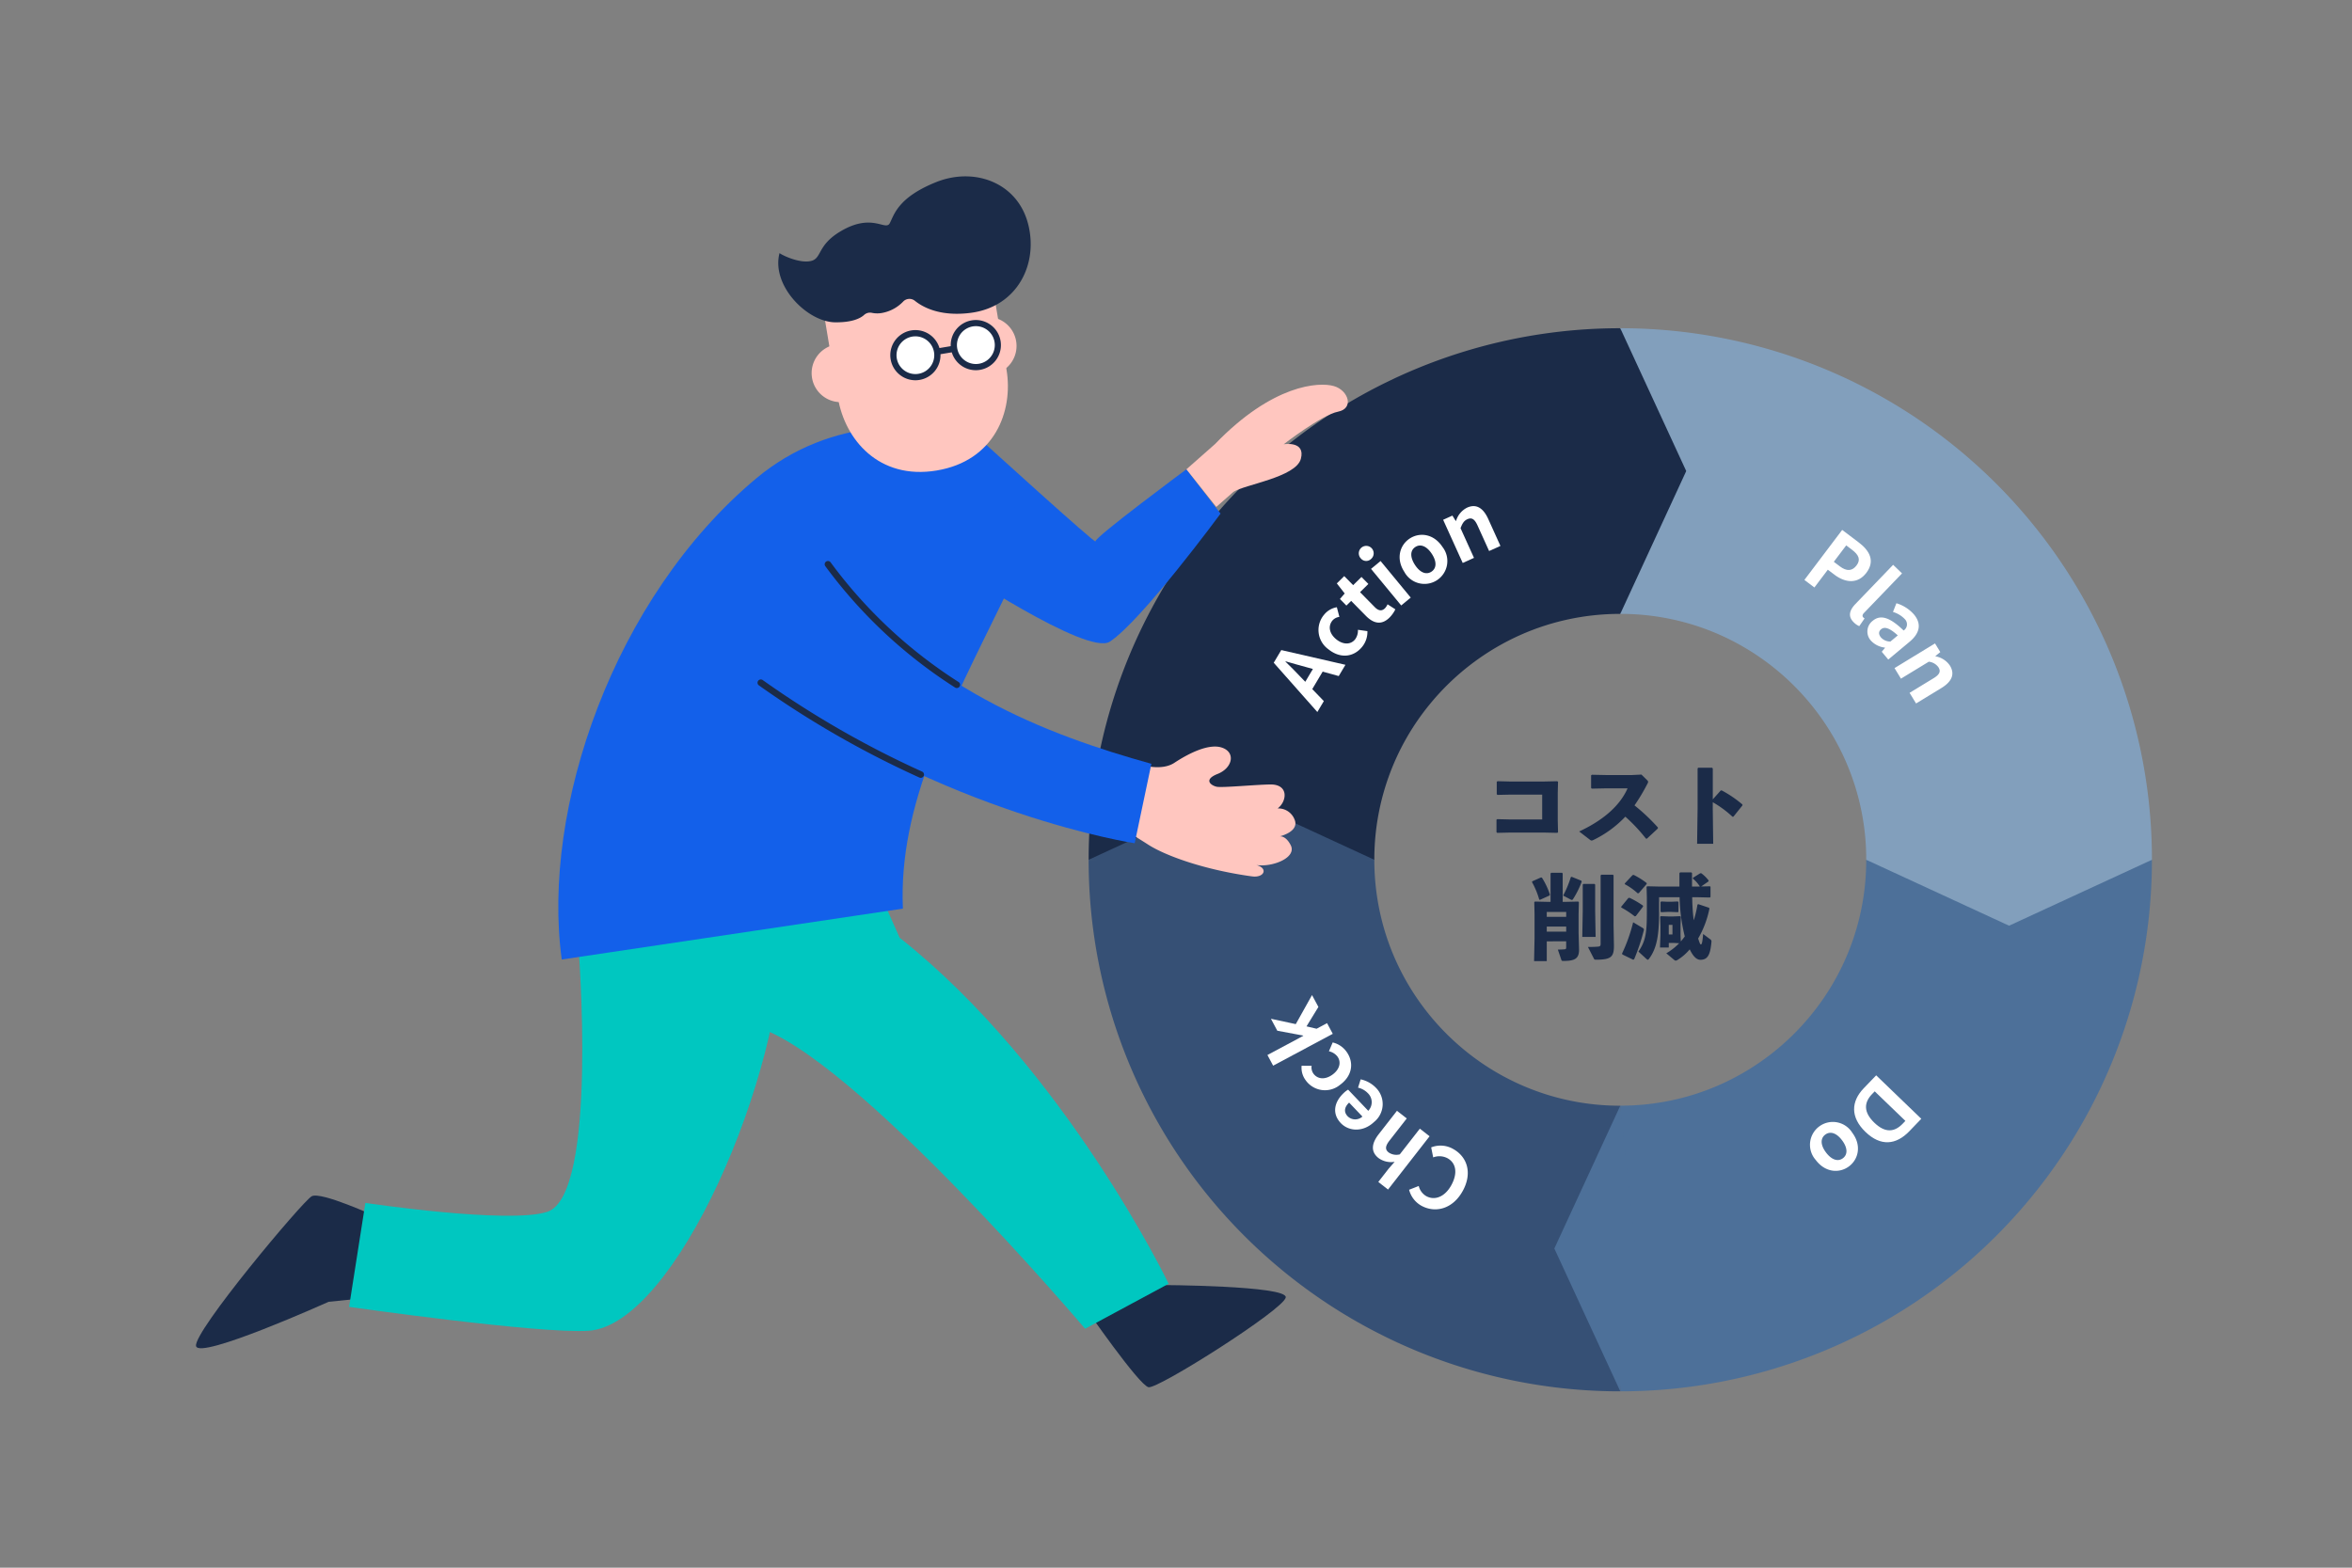 <svg id="img" xmlns="http://www.w3.org/2000/svg" xmlns:xlink="http://www.w3.org/1999/xlink" width="480" height="320" viewBox="0 0 480 320">
  <rect x="0" y="0" width="480" height="320" fill="#808080" stroke="none"/>
  <defs>
    <clipPath id="clip-path">
      <rect id="長方形_1975" data-name="長方形 1975" width="399.169" height="248" fill="none"/>
    </clipPath>
  </defs>
  <rect id="長方形_5" data-name="長方形 5" width="480" height="320" rx="10" fill="none"/>
  <g id="グループ_1101" data-name="グループ 1101" transform="translate(40 36)">
    <g id="グループ_1100" data-name="グループ 1100" clip-path="url(#clip-path)">
      <path id="パス_3698" data-name="パス 3698" d="M240.477,139.5a49.865,49.865,0,0,1,11.451-31.915,50.49,50.49,0,0,1,17-13.344,49.575,49.575,0,0,1,10.383-3.649,50.343,50.343,0,0,1,11.362-1.285V31a108.413,108.413,0,0,0-108.5,108.5Z" fill="#1b2b48"/>
      <path id="パス_3699" data-name="パス 3699" d="M340.863,139.5a49.865,49.865,0,0,1-11.451,31.915,50.49,50.49,0,0,1-17,13.344,49.574,49.574,0,0,1-10.383,3.649,50.344,50.344,0,0,1-11.362,1.285V248a108.413,108.413,0,0,0,108.5-108.5Z" fill="#4d7099"/>
      <path id="パス_3700" data-name="パス 3700" d="M290.67,89.308A49.919,49.919,0,0,1,310.2,93.24a50.511,50.511,0,0,1,22.109,18.218,49.826,49.826,0,0,1,8.555,28.043h58.306A108.413,108.413,0,0,0,290.67,31Z" fill="#829fbc"/>
      <path id="パス_3701" data-name="パス 3701" d="M290.67,189.7a49.865,49.865,0,0,1-31.915-11.451,50.49,50.49,0,0,1-13.344-17,49.574,49.574,0,0,1-3.649-10.383,50.344,50.344,0,0,1-1.285-11.362H182.171A108.413,108.413,0,0,0,290.67,248Z" fill="#365075"/>
      <path id="パス_3702" data-name="パス 3702" d="M290.67,31l13.457,29.153L290.67,89.308,287.6,60.156Z" fill="#1b2b48"/>
      <path id="パス_3703" data-name="パス 3703" d="M290.67,248l-13.457-29.153L290.67,189.7l3.069,29.152Z" fill="#4d7099"/>
      <path id="パス_3704" data-name="パス 3704" d="M399.169,139.5l-29.153,13.457L340.864,139.5l29.152-3.069Z" fill="#829fbc"/>
      <path id="パス_3705" data-name="パス 3705" d="M182.171,139.5l29.153-13.457L240.476,139.5l-29.152,3.069Z" fill="#365075"/>
      <path id="パス_3706" data-name="パス 3706" d="M229.93,101.094l-2.121,3.565,2.362,2.451-1.326,2.228-8.9-10.06,1.538-2.585L234.581,99.7l-1.37,2.3Zm-1.991-.541-1.4-.389c-1.347-.339-2.786-.793-4.168-1.174l-.036.06c1.035,1,2.089,2.067,3.038,3.074l1.009,1.043Z" fill="#fff"/>
      <path id="パス_3707" data-name="パス 3707" d="M231.091,96.521a4.833,4.833,0,0,1-.865-7.049,4.237,4.237,0,0,1,2.6-1.52l.519,1.973a2.209,2.209,0,0,0-1.431.755c-.923,1.144-.624,2.673.8,3.823s2.957,1.1,3.836.007a3,3,0,0,0,.577-1.954l1.934.272a4.8,4.8,0,0,1-1.071,3.2c-1.682,2.085-4.415,2.5-6.9.493" fill="#fff"/>
      <path id="パス_3708" data-name="パス 3708" d="M238.755,89.711l-3.006-3.056-.974.958-1.321-1.343.975-1.129-1.609-2.054,1.515-1.491,1.819,1.848,1.7-1.672L239.26,83.2l-1.7,1.673,3.006,3.055c.775.789,1.459.844,2.076.238a2.851,2.851,0,0,0,.532-.815l1.592,1.027a6.239,6.239,0,0,1-1.2,1.69c-1.638,1.611-3.285,1.195-4.812-.358" fill="#fff"/>
      <path id="パス_3709" data-name="パス 3709" d="M237.743,78.01a1.518,1.518,0,1,1,2.055.1,1.415,1.415,0,0,1-2.055-.1m2.058,2.112,1.946-1.606,6.159,7.465-1.946,1.606Z" fill="#fff"/>
      <path id="パス_3710" data-name="パス 3710" d="M246.6,80.73c-1.766-2.707-.919-5.488,1.108-6.811s4.914-.977,6.68,1.731a4.666,4.666,0,1,1-7.788,5.08m5.616-3.664c-1-1.534-2.275-2.127-3.375-1.409s-1.071,2.122-.07,3.657c.991,1.52,2.256,2.1,3.356,1.38s1.081-2.108.089-3.628" fill="#fff"/>
      <path id="パス_3711" data-name="パス 3711" d="M254.518,70.1l1.889-.855.685,1.093.064-.028a4.456,4.456,0,0,1,2.238-2.683c1.9-.863,3.322.088,4.328,2.308l2.488,5.5L263.9,76.475l-2.36-5.211c-.613-1.354-1.212-1.671-2.078-1.279-.724.328-1.024.881-1.393,1.826l2.745,6.061-2.3,1.042Z" fill="#fff"/>
      <path id="パス_3712" data-name="パス 3712" d="M335.957,72.169l3.351,2.532c2.262,1.709,3.406,3.807,1.583,6.221-1.761,2.331-4.3,2.055-6.5.4l-1.366-1.031-2.74,3.626-2.041-1.542Zm-.482,7.434c1.407,1.063,2.53.98,3.416-.192s.453-2.149-.953-3.211l-1.159-.876-2.532,3.352Z" fill="#fff"/>
      <path id="パス_3713" data-name="パス 3713" d="M338.671,87.276l7.681-7.984,1.819,1.75-7.765,8.071c-.4.411-.328.739-.154.907a1.455,1.455,0,0,0,.273.215l-1.082,1.573a3.443,3.443,0,0,1-1.1-.749c-1.271-1.222-.916-2.488.33-3.783" fill="#fff"/>
      <path id="パス_3714" data-name="パス 3714" d="M342.182,90.723c1.593-1.329,3.5-.739,6.314,1.98a1.509,1.509,0,0,0,.235-2.335,5.48,5.48,0,0,0-2.41-1.456l.7-1.778A7.737,7.737,0,0,1,350.6,89.42c1.572,1.884,1.253,3.794-.9,5.589L345.36,98.63l-1.329-1.592.674-.81-.033-.04a4.554,4.554,0,0,1-2.854-1.423,2.751,2.751,0,0,1,.364-4.042m3.62,4.229,1.5-1.252c-1.745-1.6-2.745-1.806-3.409-1.252-.584.488-.493,1.109-.016,1.68a2.568,2.568,0,0,0,1.926.824" fill="#fff"/>
      <path id="パス_3715" data-name="パス 3715" d="M354.9,95.333l1.079,1.771-1,.813.036.059a4.463,4.463,0,0,1,2.935,1.9c1.088,1.786.316,3.309-1.765,4.577l-5.151,3.139-1.322-2.17,4.885-2.977c1.27-.773,1.511-1.406,1.017-2.218a2.78,2.78,0,0,0-1.982-1.16l-5.683,3.462-1.312-2.155Z" fill="#fff"/>
      <path id="パス_3716" data-name="パス 3716" d="M352.1,192.369,349.67,194.9c-2.709,2.813-5.844,3.153-8.956.156s-2.965-6.215-.351-8.929l2.53-2.627Zm-10.056-5.031c-1.655,1.718-1.765,3.676.476,5.834s4.131,1.915,5.785.2l.552-.573-6.262-6.031Z" fill="#fff"/>
      <path id="パス_3717" data-name="パス 3717" d="M338.013,195.213c1.937,2.587,1.271,5.418-.666,6.868s-4.841,1.292-6.779-1.295a4.667,4.667,0,1,1,7.445-5.573m-5.369,4.019c1.1,1.467,2.408,1.976,3.459,1.189s.932-2.188-.166-3.654-2.387-1.949-3.439-1.161-.942,2.173.146,3.626" fill="#fff"/>
      <path id="パス_3718" data-name="パス 3718" d="M258.5,207.127c-2.04,3.692-5.61,4.544-8.439,2.981a5.22,5.22,0,0,1-2.489-3.253l1.966-.77a3.3,3.3,0,0,0,1.539,2.075c1.7.937,3.768.187,5.1-2.218,1.346-2.436,1.007-4.539-.764-5.518a3.558,3.558,0,0,0-2.924-.174l-.412-2.043a5.176,5.176,0,0,1,4.482.322c2.829,1.563,4.009,4.861,1.944,8.6" fill="#fff"/>
      <path id="パス_3719" data-name="パス 3719" d="M243.274,206.813l-1.99-1.552,2.137-2.74,1.2-1.367a4.4,4.4,0,0,1-3.27-.753c-1.649-1.286-1.465-2.984.034-4.906l3.709-4.756,2,1.562-3.519,4.511c-.914,1.173-.916,1.85-.166,2.435a2.782,2.782,0,0,0,2.264.385l4.092-5.247,1.99,1.551Z" fill="#fff"/>
      <path id="パス_3720" data-name="パス 3720" d="M240.437,193.006c-2.278,2.169-5.206,1.926-6.8.249-1.835-1.928-1.374-4.276.566-6.123a4.732,4.732,0,0,1,.922-.711l4.112,4.319a2.544,2.544,0,0,0-.095-3.609,3.98,3.98,0,0,0-1.99-1.112l.531-1.7a6.111,6.111,0,0,1,3.112,1.715,4.689,4.689,0,0,1-.355,6.971m-5.111-3.939c-.951.906-1.147,1.9-.289,2.8a2.183,2.183,0,0,0,3.006.049Z" fill="#fff"/>
      <path id="パス_3721" data-name="パス 3721" d="M233.454,185.457a4.831,4.831,0,0,1-7.029-1.008,4.226,4.226,0,0,1-.787-2.91l2.04.016a2.2,2.2,0,0,0,.355,1.578c.862,1.19,2.416,1.3,3.9.225s1.832-2.567,1.01-3.7a3,3,0,0,0-1.735-1.068l.768-1.8a4.8,4.8,0,0,1,2.809,1.87c1.572,2.169,1.259,4.916-1.33,6.793" fill="#fff"/>
      <path id="パス_3722" data-name="パス 3722" d="M219.824,181.529l-1.165-2.179,7.315-3.912-.032-.061-5.269-.985-1.3-2.438,5.071,1.091,3.317-5.929,1.3,2.423-2.428,3.964,2.062.485,2.134-1.141,1.166,2.179Z" fill="#fff"/>
      <path id="パス_3723" data-name="パス 3723" d="M160.134,53.753S183.8,75.281,183.569,74.5s18.56-14.711,18.56-14.711l6.963,9.055s-16.108,21.885-22.6,26.133c-4.592,3.005-32.127-15.406-32.127-15.406Z" fill="#1360ea"/>
      <path id="パス_3724" data-name="パス 3724" d="M36.833,212.366s-11.35-5.235-13.228-4.179S-.61,235.9.012,238.763s27.055-9.037,27.055-9.037l9.12-.928Z" fill="#1b2b48"/>
      <path id="パス_3725" data-name="パス 3725" d="M196.7,226.3s26.058.1,25.7,2.53-26.05,18.715-28,18.334-12.9-16.219-12.9-16.219Z" fill="#1b2b48"/>
      <path id="パス_3726" data-name="パス 3726" d="M143.6,155.409c33.744,26.7,54.9,70.632,54.9,70.632l-17.051,9.183s-47.7-56.246-67.347-61.687c-4.781-1.323-31.563-3.9-36.432-26.71l60.716-3.14Z" fill="#00c7c0"/>
      <path id="パス_3727" data-name="パス 3727" d="M119.818,153.328c.035,30.495-22.091,81.153-39.69,82.31-10.157.668-48.887-4.877-48.887-4.877l3.323-21.219s29.257,4.382,37.119,1.821c10.5-3.423,6.338-54.55,6.338-54.55Z" fill="#00c7c0"/>
      <path id="パス_3728" data-name="パス 3728" d="M74.645,159.858C70.437,129.1,85.233,85.978,114.33,61.652c15.5-12.959,34.652-11.749,44.623-7.728s10.1,23.674,6.034,32.013c-11.2,22.947-21.664,42.293-20.721,63.533Z" fill="#1360ea"/>
      <path id="パス_3729" data-name="パス 3729" d="M127.037,21.354s2.566,15.42,3.97,23.86,8.3,16.8,20.149,14.828,15.665-12.114,14.261-20.554-3.97-23.86-3.97-23.86Z" fill="#ffc6bf"/>
      <path id="パス_3730" data-name="パス 3730" d="M155.691,35.585a5.923,5.923,0,1,0,4.871-6.815,5.924,5.924,0,0,0-4.871,6.815" fill="#ffc6bf"/>
      <path id="パス_3731" data-name="パス 3731" d="M125.719,41.134a5.923,5.923,0,1,0,4.871-6.815,5.923,5.923,0,0,0-4.871,6.815" fill="#ffc6bf"/>
      <path id="パス_3732" data-name="パス 3732" d="M140.29,27.822a7.914,7.914,0,0,0,4.022-2.257,1.772,1.772,0,0,1,2.419-.149c1.766,1.408,5.326,3.236,11.412,2.438C167.612,26.612,172,17.876,169.78,9.571S158.855-1.956,151.036,1.18s-8.561,6.691-9.448,8.376-3.538-2.212-10.064,1.674c-4.793,2.855-3.755,5.5-6,6.038s-5.68-1.057-6.437-1.6c-1.733,6.628,5.676,14.068,11.357,14.124,3.548.035,5.186-.849,5.916-1.518a1.784,1.784,0,0,1,1.565-.419,5.388,5.388,0,0,0,2.366-.035" fill="#1b2b48"/>
      <path id="パス_3733" data-name="パス 3733" d="M154.721,35.186a4.486,4.486,0,1,0,3.689-5.161,4.486,4.486,0,0,0-3.689,5.161" fill="#fff"/>
      <path id="パス_3734" data-name="パス 3734" d="M154.721,35.186l-.627.1a5.121,5.121,0,0,0,5.046,4.282,5.182,5.182,0,0,0,.846-.07,5.121,5.121,0,0,0,4.282-5.047,5.263,5.263,0,0,0-.069-.845,5.125,5.125,0,0,0-5.048-4.283,5.067,5.067,0,0,0-.846.071,5.122,5.122,0,0,0-4.282,5.046,5.012,5.012,0,0,0,.071.848v0l.627-.1.627-.106a3.809,3.809,0,0,1-.054-.636,3.863,3.863,0,1,1,.054.638v0Z" fill="#1b2b48"/>
      <path id="パス_3735" data-name="パス 3735" d="M142.39,37.237a4.486,4.486,0,1,0,3.689-5.161,4.486,4.486,0,0,0-3.689,5.161" fill="#fff"/>
      <path id="パス_3736" data-name="パス 3736" d="M142.39,37.237l-.627.1a5.121,5.121,0,0,0,5.046,4.282,5.2,5.2,0,0,0,.847-.07,5.122,5.122,0,0,0,4.281-5.047,5.24,5.24,0,0,0-.069-.844v0a5.123,5.123,0,0,0-10.176.835,5.024,5.024,0,0,0,.071.849v0l.627-.1.626-.107a3.8,3.8,0,0,1-.053-.635,3.851,3.851,0,0,1,7.65-.626v0a4,4,0,0,1,.053.639,3.851,3.851,0,0,1-7.649.627v0Z" fill="#1b2b48"/>
      <path id="パス_3737" data-name="パス 3737" d="M154.617,34.559l-3.481.579.209,1.255,3.481-.58" fill="#1b2b48"/>
      <path id="パス_3738" data-name="パス 3738" d="M168.9,13.316a10.42,10.42,0,0,0-2.1-6.742c-1.261-1.414-1.843-2.855-3.713-3.826A10.227,10.227,0,0,0,158.545,1.2a9.4,9.4,0,0,0-4.554.331c-1.954.581-3.729,2.756-2.288,3.2s3.563.356,2.287,1.931A1.956,1.956,0,0,0,156.136,9.8c2.135-.526,3.756-.54,3.09,1.622s-.273,4.062,1.588,3.41,2.778-1.821,2.729.447-.245,4.181,2.153,3.7,3.089-4.075,3.2-5.66" fill="#1b2b48"/>
      <path id="パス_3739" data-name="パス 3739" d="M192.855,120.077s4.131,1.4,6.824-.377,7.015-4.071,9.781-3.065,2.046,4.152-.969,5.344-1.29,2.388-.172,2.615,7.933-.426,10.9-.468c3.867-.055,3.429,3.47,1.533,4.89a3.552,3.552,0,0,1,3.411,2.182c1.08,2.389-2.39,3.449-3.641,3.675,0,0,1.555-.928,2.881,1.632s-3.7,4.547-7.015,4.072c2.482.626,1.647,2.655-.873,2.312-9.5-1.293-17.55-4.14-21.207-6.492s-6.291-3.813-6.291-3.813Z" fill="#ffc6bf"/>
      <path id="パス_3740" data-name="パス 3740" d="M207.944,54.662C219.759,42.4,229.188,41.942,232.2,42.8s4.185,4.595.865,5.233-11.092,6.655-11.092,6.655,4.515-.78,3.507,2.978-11.5,5.248-13.75,6.729l-3.513,3.085-6.088-7.686Z" fill="#ffc6bf"/>
      <path id="パス_3741" data-name="パス 3741" d="M128.967,79.167c18.572,25.117,44.918,34.875,66.011,40.741l-3.41,16.216s-38.39-5.733-76.3-32.769Z" fill="#1360ea"/>
      <path id="パス_3742" data-name="パス 3742" d="M148.185,121.5a195.446,195.446,0,0,1-32.53-18.684.667.667,0,0,0-.775,1.087,196.713,196.713,0,0,0,32.753,18.812.667.667,0,0,0,.552-1.215" fill="#1b2b48"/>
      <path id="パス_3743" data-name="パス 3743" d="M128.43,79.564a98.661,98.661,0,0,0,26.484,24.776.667.667,0,1,0,.717-1.126A97.3,97.3,0,0,1,129.5,78.77a.668.668,0,0,0-1.074.794" fill="#1b2b48"/>
      <path id="パス_3744" data-name="パス 3744" d="M268.108,123.523h7.025l2.662-.057.17.113-.057,2.286v5.551l.057,2.436-.133.152-2.605-.057h-7.2l-2.493.057-.132-.152v-2.53l.169-.114,2.381.057h6.779V126.2h-6.552l-2.587.057-.133-.151v-2.531l.17-.113Z" fill="#1b2b48"/>
      <path id="パス_3745" data-name="パス 3745" d="M295.9,135.174A33.984,33.984,0,0,0,291.7,130.7a22.3,22.3,0,0,1-6.477,4.74,1,1,0,0,1-.415.133.532.532,0,0,1-.3-.133l-2.229-1.718c4.344-2.021,8.139-4.872,9.878-8.8h-4.495l-2.814.058-.133-.152v-2.568l.17-.114,2.834.057h5.344l1.926-.095,1.151,1.133c.133.133.209.227.209.341a1.049,1.049,0,0,1-.17.453,38.5,38.5,0,0,1-2.607,4.362,39.974,39.974,0,0,1,4.779,4.513l-.02.209-2.228,2.076Z" fill="#1b2b48"/>
      <path id="パス_3746" data-name="パス 3746" d="M309.541,129.018l.094,7.214h-3.286l.1-7.252v-8.139l.149-.132h2.8l.151.15v6.308l1.624-1.813.188-.018a23.4,23.4,0,0,1,4.249,2.889l-.018.189-1.832,2.285-.188.018a21.542,21.542,0,0,0-4.023-2.964Z" fill="#1b2b48"/>
      <path id="パス_3747" data-name="パス 3747" d="M274.495,143.1l.189.057a15.491,15.491,0,0,1,1.623,3.436l-.055.189-2,.907-.133-.1a16.534,16.534,0,0,0-1.472-3.55l.075-.151Zm1.17,13.049v4.041h-2.587l.094-4.645v-4.986l-.055-2.4.131-.132,2.38.056h.812v-5.8l.133-.131h2.209l.133.131v5.8h.83l2.341-.056.133.132-.057,2.4v3.834l.094,3.456c0,1.851-.887,2.3-3.21,2.3-.283,0-.34-.038-.4-.208l-.718-2.115c.567,0,1.02-.019,1.4-.057.227-.019.3-.094.3-.4v-1.228Zm3.967-6h-3.967v1h3.967Zm0,2.984h-3.967v1.038h3.967Zm3.078-9.367.094.17a17.594,17.594,0,0,1-1.775,3.588c-.075.132-.151.17-.245.17a.454.454,0,0,1-.227-.075l-1.548-.812a21.446,21.446,0,0,0,1.566-3.759l.17-.076Zm2.833.793v5.4l.094,5.288h-2.72l.094-5.288v-5.4l.133-.133h2.266Zm3.832,12.483c0,2.228-.528,2.851-3.606,2.851-.378,0-.4-.038-.49-.226L284.07,157.3c.888,0,1.755-.038,2.076-.076.4-.038.511-.15.511-.6V142.683l.131-.132h2.38l.133.132v10.235Z" fill="#1b2b48"/>
      <path id="パス_3748" data-name="パス 3748" d="M293.842,150.993l-.225.057a18.091,18.091,0,0,0-2.72-1.795l-.057-.15,1.473-1.795.227-.056a17.982,17.982,0,0,1,2.738,1.586l.057.189Zm-2.814,7.648a33.388,33.388,0,0,0,2.268-6.383l2,1.19a.38.38,0,0,1,.172.453,40.745,40.745,0,0,1-1.965,5.892l-.188.114L291.1,158.83Zm3.42-12.332-.227.038a12.558,12.558,0,0,0-2.606-1.851l-.039-.15,1.606-1.719.227-.038a15.88,15.88,0,0,1,2.625,1.643l.037.189Zm7.063,10.161h-.945v.944h-1.793l.094-2.587v-1.795l-.057-1.888.112-.132,1.606.056h.963l1.4-.056.131.132-.055,1.7v1.983l.055,1.34c.285-.321.548-.66.812-1.019a35.9,35.9,0,0,1-1.057-8.007h-4.192v3.153c0,4.551-.452,7.289-2.039,9.4-.094.132-.17.208-.264.208-.076,0-.151-.058-.266-.152l-1.642-1.51c1.491-2.153,1.718-3.929,1.718-7.913v-3.286l-.056-2,.131-.132,2.418.057h4.155V142.23l.131-.151h2.305l.133.133v2.757h1.169l.436-.019a7.471,7.471,0,0,0-1.436-1.624l.037-.151,1.473-.925h.208a7.063,7.063,0,0,1,1.511,1.492l-.057.188-1.472,1.02,1.793-.038.115.1v2.058l-.133.132-2.475-.056h-1.133c.019,1.208.076,2.4.189,3.606.038.359.075.737.133,1.1a21.209,21.209,0,0,0,.754-3.211l.19-.075,2.191.736.057.189a19.983,19.983,0,0,1-2.3,6.081c.34,1.019.415,1.209.567,1.209s.3-.265.453-2.134l1.436,1.076a.5.5,0,0,1,.264.509c-.227,2.626-.757,3.684-2.248,3.684-.717,0-1.435-.567-2.19-2.134a10.135,10.135,0,0,1-2.474,2.152.866.866,0,0,1-.4.151.522.522,0,0,1-.3-.151l-1.605-1.341a12.4,12.4,0,0,0,2.626-2.058Zm-2.493-6.27-.133-.132v-1.926l.133-.132,1.264.056h.812l1.3-.056.149.112v1.964l-.094.114-1.36-.056h-.812Zm2.3,2.587h-.755v1.964h.755Z" fill="#1b2b48"/>
    </g>
  </g>
</svg>
